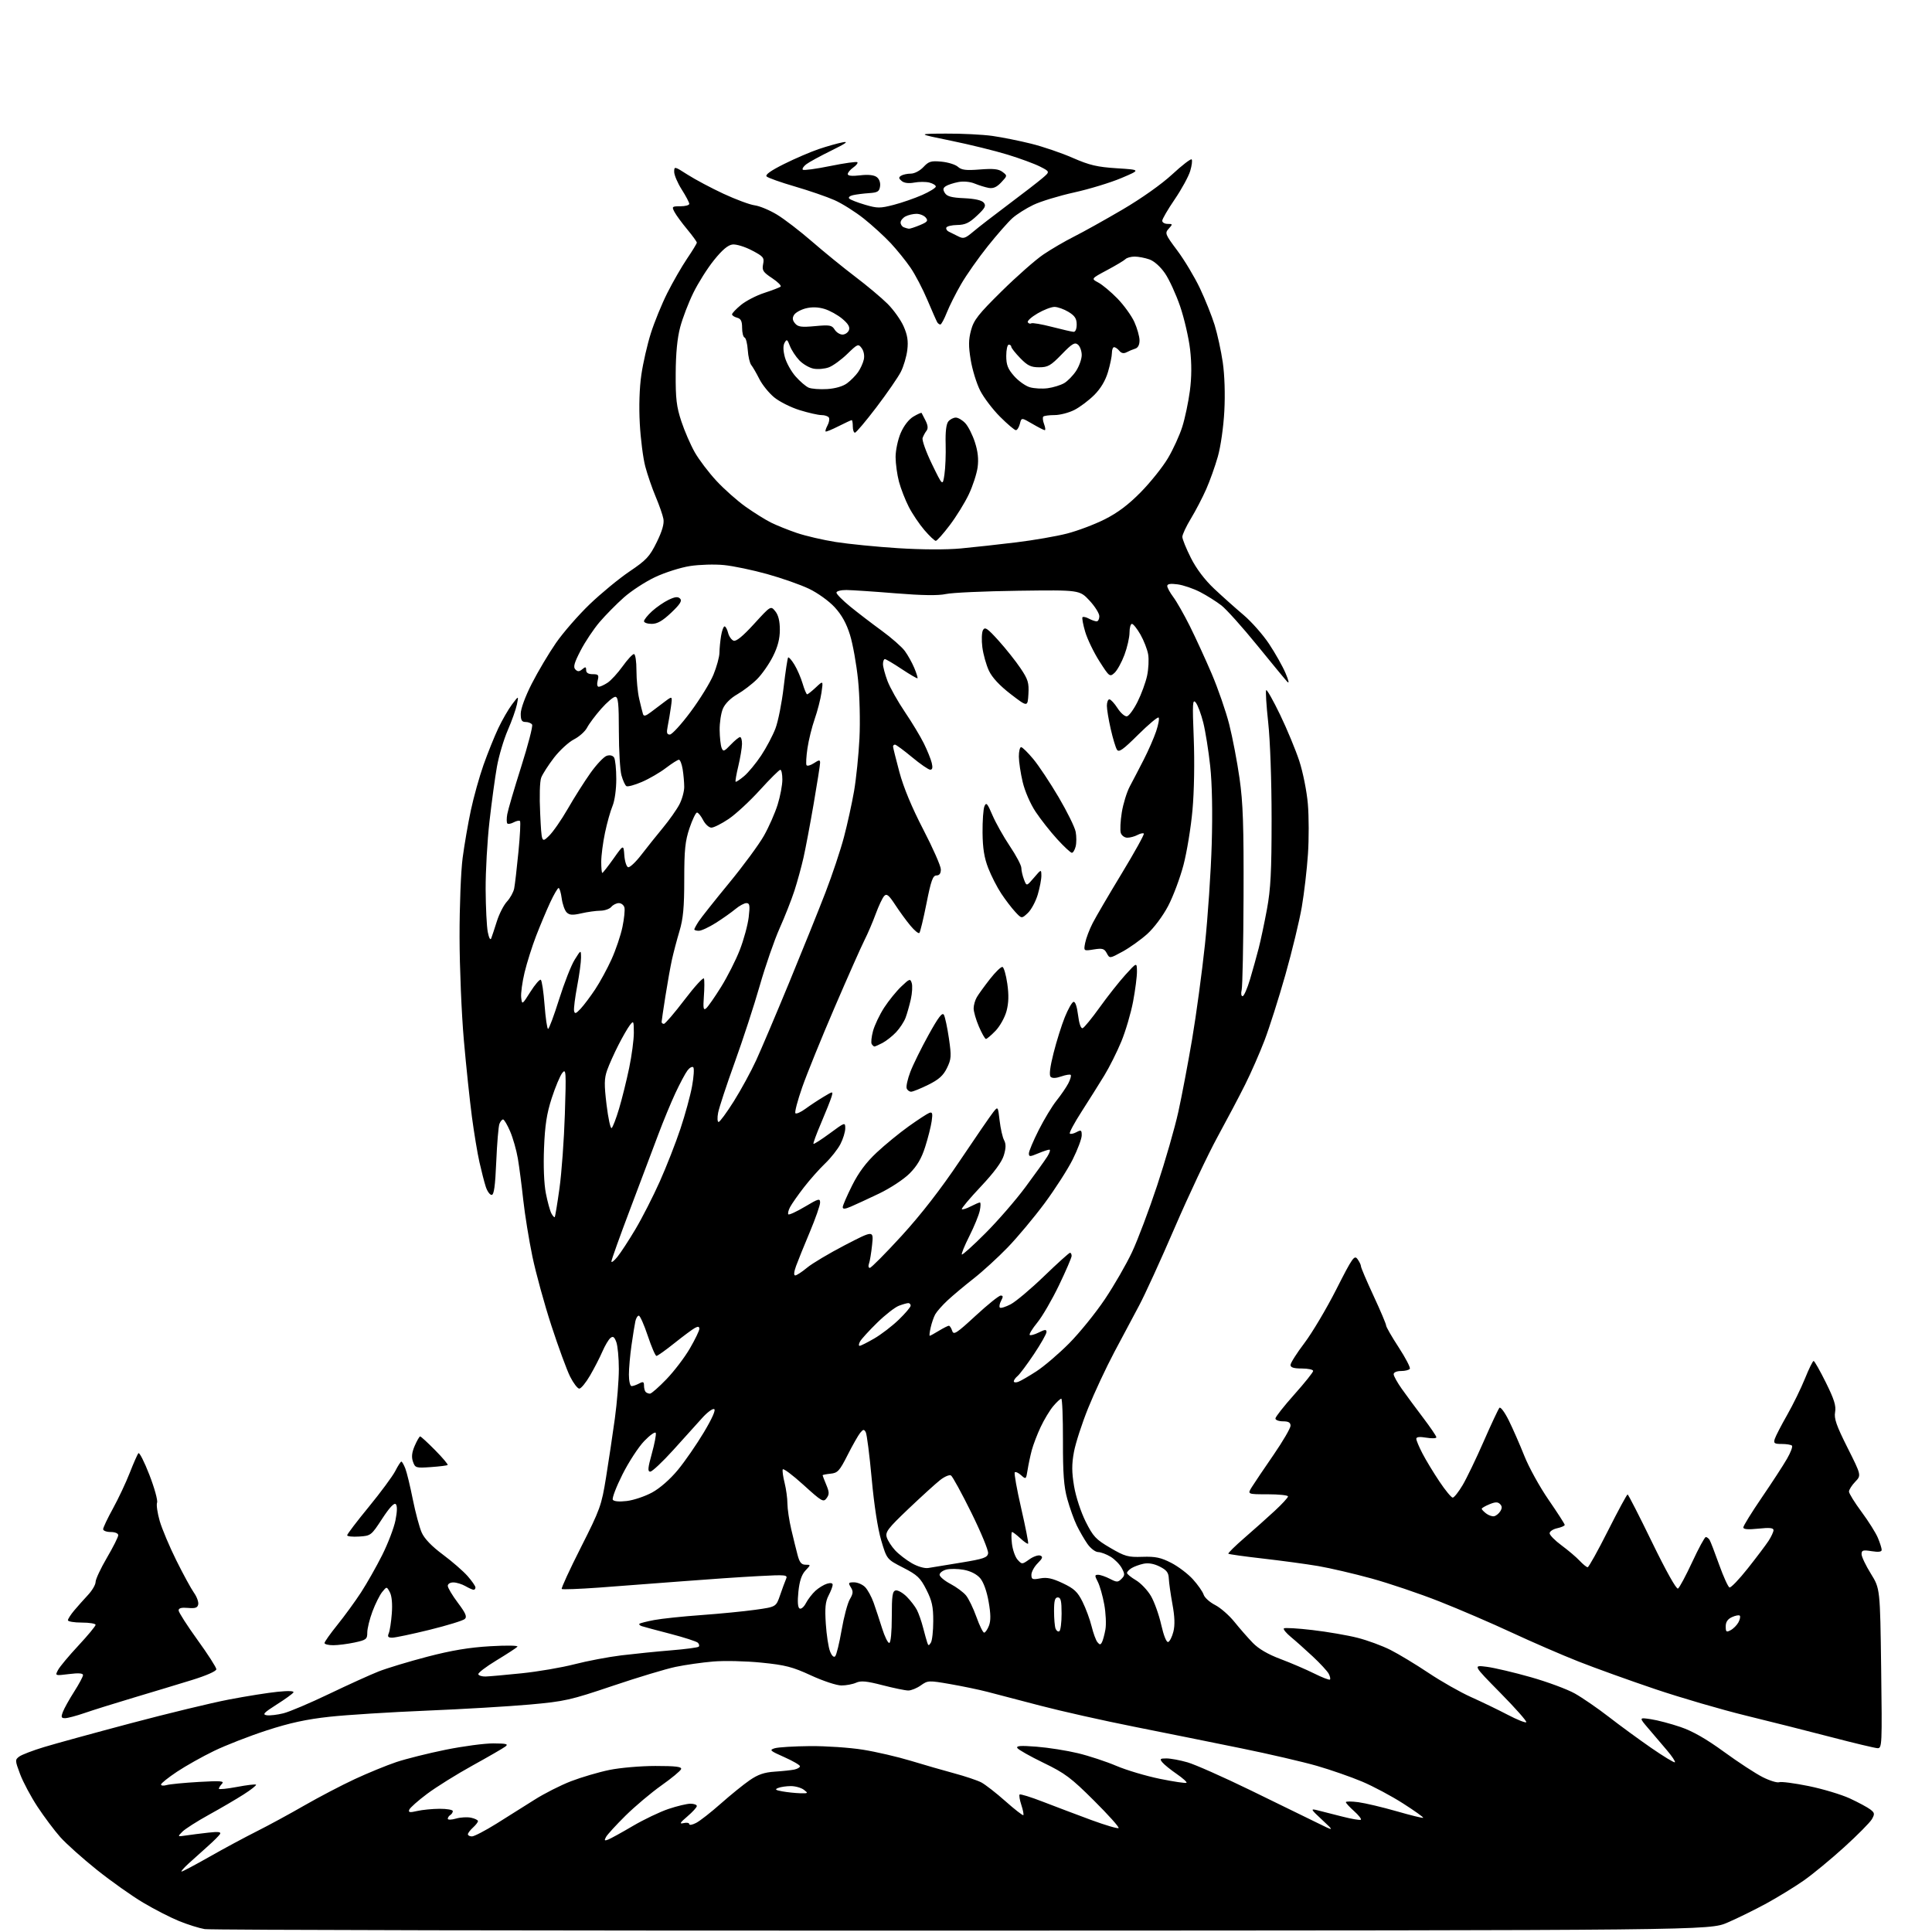 <?xml version="1.0" encoding="UTF-8" standalone="no"?>
<svg 
  version="1.1" 
  xmlns="http://www.w3.org/2000/svg" 
  xmlns:xlink="http://www.w3.org/1999/xlink" 
  xmlns:svg="http://www.w3.org/2000/svg"
  xmlns:rdf="http://www.w3.org/1999/02/22-rdf-syntax-ns#"
  xmlns:cc="http://creativecommons.org/ns#"
  xmlns:dc="http://purl.org/dc/elements/1.1/"
  viewBox="0 0 768 768"
  width="768"
  height="768"
>
<style>svg {background-color: white; }</style>"
<path stroke="none" fill="black" fill-rule="evenodd" d="M382.45,767.45C219.07,767.50 83.59,767.23 81.38,766.85C79.18,766.48 74.59,765.04 71.20,763.66C67.80,762.28 61.36,758.98 56.89,756.32C52.42,753.67 44.14,747.80 38.49,743.28C32.84,738.76 26.30,732.91 23.96,730.28C21.63,727.65 17.55,722.22 14.91,718.21C12.27,714.20 9.16,708.36 7.99,705.24C5.95,699.79 5.94,699.52 7.68,698.24C8.68,697.51 13.10,695.82 17.50,694.49C21.90,693.15 37.42,688.89 52.00,685.02C66.58,681.15 84.12,676.90 91.00,675.59C97.88,674.27 106.59,672.88 110.37,672.51C114.65,672.07 117.01,672.17 116.64,672.77C116.32,673.30 113.30,675.48 109.93,677.61C104.87,680.83 104.19,681.56 106.03,681.84C107.26,682.02 110.25,681.67 112.68,681.06C115.11,680.45 123.26,676.99 130.80,673.37C138.33,669.76 147.20,665.73 150.50,664.43C153.80,663.13 162.53,660.49 169.91,658.56C179.54,656.05 186.57,654.88 194.91,654.40C201.62,654.01 206.15,654.10 205.67,654.61C205.21,655.10 201.45,657.55 197.30,660.06C193.16,662.57 189.93,665.04 190.13,665.56C190.34,666.08 191.62,666.47 193.00,666.44C194.38,666.41 200.83,665.83 207.35,665.16C213.87,664.49 223.32,662.87 228.35,661.57C233.38,660.27 241.78,658.67 247.00,658.03C252.22,657.40 261.14,656.49 266.82,656.03C272.50,655.57 277.42,654.92 277.75,654.58C278.09,654.24 277.94,653.54 277.42,653.02C276.90,652.50 271.98,650.91 266.49,649.48C261.00,648.06 255.87,646.68 255.11,646.42C254.34,646.16 253.92,645.74 254.18,645.48C254.44,645.23 257.08,644.55 260.04,643.99C263.01,643.43 271.42,642.54 278.75,642.02C286.07,641.49 295.76,640.55 300.28,639.91C308.50,638.76 308.50,638.76 310.09,634.13C310.96,631.58 312.03,628.69 312.46,627.70C313.20,626.01 312.56,625.94 301.38,626.53C294.84,626.87 281.18,627.80 271.00,628.60C260.82,629.39 246.04,630.51 238.15,631.09C230.26,631.66 223.58,631.91 223.30,631.64C223.03,631.36 226.45,623.93 230.91,615.12C238.57,599.97 239.11,598.47 240.91,587.30C241.96,580.81 243.53,570.29 244.41,563.92C245.28,557.55 246.00,548.69 246.00,544.23C246.00,539.78 245.54,534.93 244.98,533.46C244.20,531.38 243.67,531.03 242.64,531.89C241.91,532.49 240.48,534.90 239.47,537.24C238.46,539.58 236.26,543.86 234.58,546.75C232.90,549.64 230.97,552.00 230.28,552.00C229.60,552.00 227.96,549.86 226.64,547.25C225.33,544.64 221.98,535.52 219.20,527.00C216.42,518.48 213.02,506.10 211.64,499.50C210.27,492.90 208.63,482.77 208.00,477.00C207.38,471.23 206.41,463.80 205.85,460.50C205.29,457.20 203.91,452.36 202.79,449.75C201.67,447.14 200.41,445.00 199.98,445.00C199.56,445.00 198.90,445.79 198.53,446.75C198.15,447.71 197.58,454.46 197.27,461.75C196.85,471.51 196.37,475.00 195.43,475.00C194.73,475.00 193.68,473.54 193.10,471.75C192.52,469.96 191.39,465.57 190.59,462.00C189.78,458.43 188.44,450.32 187.60,444.00C186.76,437.68 185.31,423.95 184.39,413.50C183.47,403.05 182.70,384.60 182.68,372.50C182.66,360.30 183.21,346.27 183.91,341.00C184.60,335.77 186.07,327.25 187.18,322.06C188.29,316.86 190.55,308.77 192.20,304.08C193.86,299.39 196.50,292.84 198.06,289.52C199.63,286.21 202.10,281.93 203.55,280.00C206.19,276.50 206.19,276.50 205.49,280.00C205.10,281.93 203.47,286.54 201.85,290.26C200.24,293.97 198.30,300.50 197.54,304.76C196.78,309.02 195.45,318.80 194.58,326.50C193.70,334.20 193.02,346.35 193.05,353.50C193.09,360.65 193.47,368.30 193.90,370.50C194.37,372.88 194.93,373.89 195.27,373.00C195.59,372.18 196.60,369.11 197.52,366.20C198.44,363.28 200.25,359.75 201.54,358.37C202.82,356.98 204.11,354.64 204.40,353.17C204.69,351.70 205.45,345.19 206.08,338.70C206.72,332.21 207.00,326.66 206.70,326.37C206.41,326.08 205.29,326.31 204.22,326.88C203.14,327.46 202.00,327.67 201.68,327.35C201.36,327.03 201.34,325.35 201.65,323.63C201.95,321.91 204.44,313.43 207.18,304.79C209.92,296.15 211.88,288.61 211.52,288.04C211.17,287.47 210.01,287.00 208.94,287.00C207.41,287.00 207.00,286.30 207.00,283.69C207.00,281.74 208.82,276.80 211.41,271.73C213.84,266.97 218.15,259.71 221.00,255.59C223.85,251.48 229.88,244.55 234.40,240.21C238.93,235.87 246.05,230.00 250.24,227.17C256.94,222.65 258.24,221.26 261.05,215.55C263.22,211.14 264.07,208.19 263.72,206.29C263.44,204.75 262.05,200.77 260.64,197.44C259.23,194.10 257.37,188.70 256.51,185.44C255.64,182.17 254.66,174.52 254.33,168.44C253.95,161.59 254.18,154.18 254.95,148.96C255.62,144.33 257.31,136.94 258.71,132.52C260.10,128.11 263.04,120.90 265.25,116.50C267.46,112.10 271.01,105.94 273.13,102.80C275.26,99.67 277.00,96.81 277.00,96.44C277.00,96.08 275.27,93.69 273.15,91.14C271.03,88.59 268.76,85.49 268.11,84.25C266.99,82.12 267.12,82.00 270.46,82.00C272.41,82.00 274.00,81.57 274.00,81.03C274.00,80.50 272.65,77.94 271.00,75.34C269.35,72.74 268.00,69.58 268.00,68.32C268.00,66.07 268.11,66.09 273.37,69.46C276.33,71.35 282.74,74.76 287.62,77.03C292.51,79.30 298.07,81.37 300.00,81.62C301.93,81.87 305.89,83.52 308.82,85.29C311.75,87.05 318.05,91.89 322.82,96.04C327.59,100.18 335.32,106.47 340.00,110.02C344.68,113.56 350.45,118.41 352.83,120.78C355.21,123.16 358.08,127.18 359.20,129.72C360.72,133.16 361.10,135.54 360.67,139.10C360.36,141.72 359.20,145.65 358.09,147.83C356.97,150.01 352.61,156.34 348.38,161.90C344.16,167.45 340.32,172.00 339.85,172.00C339.38,172.00 339.00,170.88 339.00,169.50C339.00,168.12 338.81,167.00 338.57,167.00C338.33,167.00 335.97,168.10 333.33,169.43C330.69,170.77 328.38,171.71 328.19,171.52C327.99,171.33 328.35,170.22 328.97,169.06C329.59,167.91 329.82,166.52 329.49,165.98C329.15,165.44 327.83,165.00 326.55,165.00C325.26,165.00 321.35,164.11 317.86,163.03C314.36,161.95 309.80,159.65 307.72,157.93C305.64,156.21 303.00,152.94 301.85,150.65C300.70,148.37 299.26,145.88 298.65,145.12C298.04,144.37 297.41,141.67 297.25,139.12C297.08,136.58 296.51,134.35 295.97,134.17C295.44,133.98 295.00,132.25 295.00,130.32C295.00,127.65 294.52,126.69 293.00,126.29C291.90,126.00 291.00,125.40 291.00,124.96C291.00,124.51 292.60,122.83 294.55,121.22C296.51,119.61 300.67,117.46 303.80,116.44C306.94,115.42 309.86,114.30 310.29,113.95C310.73,113.60 309.21,112.08 306.93,110.57C303.31,108.17 302.86,107.47 303.35,105.00C303.87,102.41 303.48,101.94 298.87,99.53C296.09,98.07 292.64,97.02 291.19,97.19C289.39,97.40 287.09,99.34 283.84,103.39C281.23,106.62 277.54,112.47 275.62,116.39C273.70,120.30 271.35,126.42 270.40,130.00C269.23,134.35 268.64,140.46 268.60,148.50C268.54,158.48 268.92,161.68 270.85,167.50C272.12,171.35 274.53,176.89 276.19,179.81C277.85,182.73 281.72,187.83 284.79,191.14C287.85,194.45 293.09,199.09 296.43,201.46C299.77,203.82 304.30,206.65 306.50,207.74C308.70,208.83 313.31,210.69 316.75,211.86C320.18,213.03 327.16,214.65 332.25,215.46C337.34,216.26 348.48,217.37 357.00,217.91C366.48,218.51 376.19,218.55 382.00,218.01C387.23,217.52 397.12,216.43 404.00,215.59C410.88,214.75 419.94,213.18 424.14,212.10C428.34,211.02 435.09,208.48 439.14,206.44C444.30,203.85 448.59,200.62 453.50,195.62C457.35,191.70 462.20,185.64 464.27,182.14C466.35,178.64 468.92,173.02 469.98,169.64C471.05,166.26 472.40,159.85 472.99,155.40C473.71,149.90 473.74,144.60 473.08,138.90C472.54,134.28 470.76,126.58 469.13,121.79C467.49,117.01 464.78,111.09 463.10,108.65C461.27,105.99 458.78,103.77 456.88,103.11C455.13,102.50 452.51,102.00 451.05,102.00C449.59,102.00 447.95,102.45 447.40,103.00C446.84,103.56 443.54,105.53 440.04,107.40C433.70,110.79 433.70,110.79 436.60,112.32C438.19,113.16 441.61,116.02 444.20,118.67C446.78,121.33 449.81,125.53 450.93,128.00C452.04,130.47 452.97,133.75 452.98,135.28C452.99,137.07 452.38,138.26 451.25,138.60C450.29,138.90 448.75,139.54 447.84,140.03C446.71,140.62 445.78,140.44 444.96,139.46C444.30,138.65 443.36,138.00 442.88,138.00C442.39,138.00 442.00,139.04 442.00,140.32C442.00,141.59 441.30,144.99 440.44,147.87C439.42,151.31 437.55,154.45 434.99,157.01C432.84,159.16 429.28,161.84 427.08,162.96C424.88,164.08 421.34,165.00 419.21,165.00C417.08,165.00 415.06,165.27 414.73,165.60C414.40,165.93 414.54,167.28 415.04,168.60C415.54,169.92 415.66,171.00 415.31,171.00C414.96,171.00 412.74,169.86 410.36,168.47C406.05,165.95 406.05,165.95 405.42,168.47C405.07,169.86 404.35,171.00 403.83,171.00C403.30,171.00 400.47,168.60 397.54,165.67C394.60,162.73 391.04,158.04 389.62,155.24C388.20,152.44 386.52,146.99 385.88,143.11C384.97,137.57 384.99,135.06 386.00,131.29C387.09,127.21 388.90,124.91 398.16,115.78C404.14,109.88 411.61,103.30 414.76,101.16C417.92,99.02 423.43,95.81 427.00,94.02C430.57,92.23 439.22,87.41 446.21,83.31C453.76,78.88 461.78,73.20 465.99,69.30C469.89,65.69 473.36,63.02 473.70,63.36C474.04,63.71 473.78,65.78 473.13,67.96C472.48,70.15 469.71,75.21 466.98,79.22C464.25,83.22 462.01,87.06 462.01,87.75C462.00,88.44 462.97,89.00 464.15,89.00C466.20,89.00 466.23,89.09 464.60,90.89C462.98,92.68 463.13,93.09 468.00,99.60C470.81,103.36 474.84,110.08 476.96,114.53C479.07,118.98 481.71,125.57 482.83,129.18C483.94,132.78 485.40,139.47 486.07,144.04C486.80,149.07 487.05,156.71 486.69,163.42C486.36,169.69 485.24,177.54 484.11,181.50C483.02,185.35 480.93,191.20 479.47,194.50C478.01,197.80 475.29,203.03 473.41,206.13C471.53,209.23 470.00,212.50 470.00,213.41C470.00,214.31 471.53,218.08 473.39,221.77C475.56,226.09 478.89,230.48 482.64,234.02C485.86,237.05 491.09,241.72 494.26,244.40C497.43,247.07 502.02,252.27 504.47,255.95C506.92,259.64 509.87,264.87 511.02,267.58C512.31,270.60 512.57,271.92 511.70,271.00C510.93,270.18 505.54,263.65 499.73,256.50C493.92,249.35 487.54,242.24 485.56,240.69C483.58,239.15 479.78,236.75 477.10,235.36C474.43,233.98 470.39,232.59 468.12,232.29C465.28,231.91 464.00,232.11 464.00,232.94C464.00,233.59 465.08,235.57 466.39,237.32C467.71,239.07 470.66,244.26 472.96,248.85C475.25,253.45 479.18,262.00 481.68,267.85C484.18,273.71 487.31,282.74 488.63,287.93C489.95,293.12 491.80,302.79 492.74,309.43C494.13,319.16 494.43,328.24 494.33,356.28C494.26,375.40 493.92,392.16 493.58,393.53C493.24,394.89 493.40,396.00 493.94,396.00C494.48,396.00 495.82,392.96 496.92,389.25C498.02,385.54 499.56,380.00 500.35,376.94C501.14,373.88 502.62,366.91 503.63,361.44C505.12,353.41 505.48,346.50 505.48,325.50C505.48,310.40 504.91,294.34 504.13,287.19C503.39,280.43 503.03,274.64 503.33,274.34C503.63,274.04 506.13,278.45 508.87,284.14C511.62,289.84 515.04,298.10 516.49,302.50C517.94,306.94 519.46,314.52 519.89,319.54C520.32,324.52 520.34,333.52 519.93,339.54C519.53,345.57 518.43,355.00 517.49,360.50C516.55,366.00 513.61,378.15 510.96,387.50C508.31,396.85 504.58,408.58 502.67,413.57C500.76,418.56 497.31,426.44 494.99,431.07C492.68,435.71 487.71,445.12 483.95,452.00C480.19,458.88 472.55,475.07 466.97,488.00C461.40,500.93 455.02,514.88 452.80,519.00C450.58,523.12 446.13,531.48 442.91,537.57C439.69,543.65 435.03,553.62 432.57,559.72C430.10,565.82 427.56,573.67 426.91,577.17C426.00,582.10 426.02,585.17 426.97,590.84C427.67,594.99 429.65,601.02 431.55,604.83C434.54,610.80 435.60,611.94 441.35,615.30C447.18,618.71 448.43,619.06 454.15,618.86C459.29,618.69 461.47,619.15 465.56,621.25C468.35,622.68 472.24,625.63 474.21,627.81C476.18,629.99 478.10,632.74 478.47,633.91C478.84,635.08 480.89,636.92 483.02,638.01C485.14,639.09 488.60,642.11 490.69,644.71C492.79,647.32 496.07,651.07 498.00,653.06C500.31,655.44 504.05,657.63 509.00,659.48C513.12,661.03 519.13,663.61 522.35,665.21C525.57,666.82 528.42,667.92 528.68,667.65C528.95,667.39 528.71,666.33 528.17,665.31C527.62,664.29 524.77,661.21 521.84,658.47C518.90,655.73 514.98,652.23 513.12,650.70C511.27,649.17 510.02,647.64 510.36,647.31C510.69,646.98 515.81,647.27 521.73,647.97C527.65,648.66 535.71,650.05 539.64,651.05C543.57,652.05 549.45,654.21 552.71,655.86C555.97,657.50 562.77,661.61 567.83,664.99C572.88,668.37 580.50,672.70 584.76,674.61C589.02,676.52 595.57,679.68 599.31,681.64C603.06,683.60 606.39,684.94 606.72,684.61C607.05,684.29 602.41,679.04 596.41,672.95C585.50,661.87 585.50,661.87 591.00,662.58C594.02,662.97 601.90,664.82 608.50,666.70C615.10,668.57 622.98,671.49 626.00,673.18C629.02,674.88 635.10,679.06 639.50,682.47C643.90,685.89 651.51,691.45 656.41,694.84C661.32,698.23 665.54,700.79 665.80,700.53C666.07,700.27 664.65,698.13 662.65,695.78C660.65,693.42 657.33,689.52 655.26,687.10C651.50,682.70 651.50,682.70 656.26,683.41C658.88,683.80 664.17,685.20 668.02,686.51C672.83,688.14 678.25,691.24 685.31,696.38C690.96,700.50 697.89,705.03 700.70,706.44C703.51,707.86 706.46,708.76 707.26,708.46C708.05,708.15 713.32,708.84 718.97,709.99C724.61,711.14 731.99,713.36 735.37,714.92C738.74,716.49 742.39,718.45 743.47,719.28C745.22,720.62 745.29,721.07 744.11,723.15C743.37,724.44 738.43,729.44 733.13,734.25C727.83,739.07 720.58,745.05 717.00,747.55C713.42,750.05 706.77,754.13 702.22,756.62C697.66,759.11 690.69,762.54 686.72,764.25C679.50,767.36 679.50,767.36 382.45,767.45zM72.18,743.97C72.55,743.99 77.51,741.36 83.20,738.13C88.89,734.89 97.36,730.34 102.02,728.00C106.69,725.66 115.22,721.03 120.99,717.70C126.77,714.38 135.77,709.67 140.99,707.24C146.22,704.81 153.66,701.76 157.52,700.46C161.38,699.17 170.21,696.96 177.15,695.55C184.08,694.15 192.62,693.01 196.13,693.03C201.35,693.06 202.21,693.28 200.89,694.28C200.01,694.95 194.13,698.35 187.82,701.83C181.52,705.31 173.40,710.37 169.79,713.08C166.17,715.78 162.98,718.62 162.69,719.38C162.26,720.48 162.88,720.59 165.83,719.90C167.85,719.43 171.86,719.04 174.75,719.02C177.64,719.01 180.00,719.42 180.00,719.94C180.00,720.46 179.55,721.16 179.00,721.50C178.45,721.84 178.00,722.51 178.00,722.99C178.00,723.47 179.46,723.44 181.25,722.92C183.04,722.40 185.74,722.24 187.25,722.57C188.76,722.89 190.00,723.50 190.00,723.92C190.00,724.35 189.10,725.50 188.00,726.50C186.90,727.50 186.00,728.69 186.00,729.15C186.00,729.62 186.73,730.00 187.61,730.00C188.50,730.00 192.88,727.72 197.36,724.93C201.84,722.14 208.65,717.86 212.50,715.41C216.35,712.96 222.88,709.65 227.00,708.06C231.12,706.48 237.97,704.46 242.21,703.59C246.45,702.71 254.70,702.00 260.54,702.00C268.60,702.00 271.07,702.30 270.75,703.25C270.52,703.94 267.00,706.86 262.92,709.74C258.84,712.63 252.43,718.03 248.67,721.74C244.91,725.46 241.42,729.28 240.90,730.23C240.13,731.64 240.28,731.83 241.73,731.27C242.70,730.90 247.10,728.48 251.50,725.89C255.90,723.30 262.30,720.24 265.72,719.09C269.14,717.94 273.08,717.00 274.47,717.00C275.86,717.00 277.00,717.42 277.00,717.93C277.00,718.44 275.31,720.29 273.25,722.05C270.25,724.60 269.95,725.13 271.75,724.71C272.99,724.42 274.00,724.61 274.00,725.12C274.00,725.63 275.24,725.41 276.75,724.62C278.26,723.84 282.65,720.40 286.50,716.99C290.35,713.58 295.50,709.40 297.95,707.71C301.30,705.39 303.77,704.54 307.95,704.26C311.00,704.06 314.51,703.69 315.75,703.43C316.99,703.17 318.00,702.58 318.00,702.11C318.00,701.64 315.19,700.01 311.75,698.48C306.02,695.94 305.71,695.65 308.00,694.95C309.38,694.54 315.68,694.16 322.00,694.10C328.32,694.05 337.77,694.69 343.00,695.53C348.23,696.36 356.77,698.35 362.00,699.93C367.23,701.52 375.03,703.77 379.34,704.93C383.66,706.09 388.47,707.71 390.05,708.52C391.62,709.34 395.94,712.69 399.64,715.98C403.35,719.27 406.56,721.77 406.79,721.55C407.01,721.32 406.66,719.50 406.00,717.50C405.34,715.50 405.03,713.63 405.32,713.35C405.60,713.07 409.81,714.37 414.67,716.26C419.53,718.14 428.13,721.39 433.78,723.48C439.44,725.56 444.33,727.00 444.66,726.68C444.98,726.35 440.58,721.44 434.87,715.76C425.77,706.69 423.32,704.86 414.83,700.76C409.52,698.18 404.83,695.54 404.42,694.88C403.86,693.97 405.68,693.84 412.09,694.34C416.72,694.70 424.10,695.87 428.50,696.93C432.90,697.99 439.77,700.26 443.77,701.96C447.77,703.67 455.57,705.99 461.10,707.12C466.64,708.25 471.38,708.95 471.65,708.68C471.92,708.41 470.17,706.84 467.76,705.18C465.35,703.52 462.79,701.46 462.07,700.58C460.92,699.20 461.13,699.00 463.70,699.00C465.31,699.00 469.08,699.70 472.07,700.56C475.06,701.42 486.27,706.39 497.00,711.61C507.73,716.83 519.65,722.65 523.50,724.55C530.50,728.01 530.50,728.01 525.59,723.44C520.99,719.17 520.86,718.92 523.59,719.58C525.19,719.97 529.64,721.10 533.47,722.09C537.31,723.08 540.68,723.65 540.97,723.36C541.26,723.07 540.04,721.53 538.25,719.93C536.46,718.33 535.00,716.74 535.00,716.39C535.00,716.03 537.24,716.04 539.98,716.40C542.72,716.77 549.56,718.39 555.18,720.00C560.79,721.62 565.55,722.79 565.74,722.60C565.93,722.40 562.35,719.85 557.79,716.93C553.23,714.00 545.90,710.09 541.50,708.23C537.10,706.37 529.00,703.55 523.50,701.96C518.00,700.38 504.50,697.24 493.50,695.00C482.50,692.75 463.39,688.90 451.04,686.44C438.69,683.99 421.82,680.20 413.54,678.03C405.27,675.85 395.80,673.38 392.50,672.53C389.20,671.67 382.54,670.29 377.71,669.45C369.18,667.97 368.83,667.99 366.05,669.96C364.48,671.08 362.24,672.00 361.07,672.00C359.90,672.00 355.30,671.05 350.84,669.90C344.48,668.25 342.22,668.04 340.32,668.90C338.99,669.50 336.36,670.00 334.47,670.00C332.58,670.00 327.17,668.21 322.42,666.02C315.04,662.61 312.19,661.87 302.65,660.92C296.52,660.30 287.90,660.10 283.50,660.48C279.10,660.85 272.38,661.81 268.56,662.61C264.74,663.40 253.49,666.80 243.56,670.15C226.73,675.83 224.48,676.34 210.50,677.59C202.25,678.33 183.80,679.42 169.50,680.01C155.20,680.60 137.88,681.69 131.00,682.44C121.81,683.44 115.19,684.88 106.00,687.87C99.12,690.11 89.73,693.77 85.13,696.00C80.52,698.22 73.89,701.95 70.39,704.27C66.89,706.60 64.02,708.89 64.01,709.37C64.01,709.84 65.01,709.95 66.25,709.59C67.49,709.24 73.22,708.68 79.00,708.35C87.70,707.85 89.29,707.97 88.25,709.07C87.56,709.80 87.00,710.69 87.00,711.05C87.00,711.40 90.22,711.08 94.16,710.34C98.10,709.59 101.52,709.19 101.77,709.43C102.02,709.68 99.81,711.43 96.86,713.31C93.91,715.20 87.67,718.85 83.00,721.42C78.33,724.00 73.60,727.02 72.50,728.12C70.50,730.14 70.50,730.14 74.00,729.62C75.92,729.33 79.90,728.83 82.84,728.50C86.79,728.06 87.99,728.21 87.45,729.08C87.05,729.73 84.89,731.88 82.64,733.88C80.40,735.87 76.97,738.95 75.03,740.72C73.09,742.50 71.80,743.96 72.18,743.97zM318.00,712.84C321.29,712.93 321.38,712.85 319.56,711.47C318.49,710.66 316.17,710.00 314.39,710.00C312.62,710.00 310.34,710.33 309.33,710.74C307.88,711.32 308.23,711.60 311.00,712.10C312.93,712.45 316.07,712.78 318.00,712.84zM746.35,694.93C745.33,694.89 737.08,692.92 728.00,690.55C718.92,688.18 703.62,684.32 694.00,681.97C684.38,679.62 668.17,674.89 657.99,671.46C647.80,668.02 634.08,663.08 627.49,660.48C620.89,657.88 608.98,652.71 601.00,649.00C593.02,645.28 580.05,639.70 572.16,636.59C564.27,633.48 552.12,629.37 545.16,627.46C538.20,625.55 528.67,623.33 524.00,622.53C519.33,621.74 509.47,620.40 502.10,619.56C494.73,618.72 488.51,617.85 488.29,617.63C488.07,617.41 490.93,614.59 494.65,611.36C498.37,608.14 503.80,603.30 506.71,600.60C509.62,597.91 512.00,595.33 512.00,594.85C512.00,594.38 508.36,594.00 503.91,594.00C495.82,594.00 495.82,594.00 497.66,591.07C498.67,589.45 502.54,583.72 506.26,578.32C509.97,572.92 513.01,567.71 513.01,566.75C513.00,565.47 512.19,565.00 510.00,565.00C508.35,565.00 507.00,564.49 507.00,563.87C507.00,563.25 510.38,558.96 514.50,554.34C518.62,549.72 522.00,545.50 522.00,544.97C522.00,544.43 519.98,544.00 517.50,544.00C514.29,544.00 513.00,543.60 513.00,542.59C513.00,541.81 515.50,537.87 518.56,533.84C521.61,529.80 527.30,520.23 531.19,512.57C537.63,499.87 538.38,498.80 539.63,500.51C540.38,501.54 541.00,502.82 541.00,503.36C541.00,503.90 543.25,509.18 546.00,515.10C548.75,521.01 551.00,526.32 551.00,526.90C551.00,527.47 553.25,531.38 555.99,535.58C558.73,539.79 560.73,543.62 560.43,544.11C560.13,544.60 558.56,545.00 556.94,545.00C555.23,545.00 554.00,545.53 554.00,546.27C554.00,546.97 555.46,549.60 557.25,552.12C559.04,554.65 562.86,559.81 565.73,563.60C568.61,567.40 570.98,570.88 570.98,571.34C570.99,571.80 569.20,571.87 567.00,571.50C564.31,571.05 563.00,571.19 563.00,571.95C563.00,572.56 564.10,575.19 565.45,577.78C566.79,580.38 569.83,585.39 572.20,588.93C574.56,592.47 576.95,595.35 577.49,595.33C578.04,595.30 579.80,593.08 581.40,590.39C583.00,587.70 586.77,579.88 589.78,573.00C592.79,566.12 595.61,560.11 596.05,559.63C596.49,559.15 598.16,561.40 599.76,564.63C601.36,567.86 604.14,574.20 605.94,578.72C607.73,583.25 612.08,591.12 615.60,596.22C619.12,601.33 622.00,605.80 622.00,606.17C622.00,606.54 620.65,607.14 619.00,607.50C617.35,607.86 616.00,608.76 616.00,609.49C616.00,610.23 618.14,612.40 620.75,614.32C623.36,616.25 626.59,618.98 627.92,620.41C629.26,621.83 630.69,623.00 631.12,623.00C631.54,623.00 635.17,616.48 639.19,608.50C643.21,600.53 646.73,594.03 647.00,594.06C647.27,594.08 651.66,602.66 656.74,613.12C662.27,624.49 666.40,631.87 667.03,631.48C667.61,631.12 670.15,626.37 672.69,620.92C675.22,615.46 677.65,611.00 678.08,611.00C678.52,611.00 679.19,611.51 679.58,612.12C679.96,612.74 681.67,617.17 683.38,621.97C685.10,626.77 686.95,630.85 687.50,631.04C688.05,631.23 691.33,627.81 694.79,623.44C698.25,619.07 701.96,614.15 703.04,612.50C704.11,610.85 704.99,608.94 705.00,608.27C705.00,607.35 703.43,607.19 699.00,607.66C694.87,608.09 693.00,607.94 693.00,607.17C693.00,606.55 696.31,601.20 700.35,595.28C704.40,589.35 708.90,582.44 710.35,579.91C711.81,577.39 712.70,575.03 712.33,574.66C711.97,574.30 710.14,574.00 708.27,574.00C705.32,574.00 704.95,573.73 705.50,571.99C705.85,570.89 708.06,566.61 710.41,562.49C712.76,558.36 715.95,551.84 717.50,548.00C719.05,544.15 720.60,541.00 720.94,541.00C721.28,541.00 723.47,544.86 725.81,549.58C729.12,556.25 729.93,558.86 729.48,561.33C729.01,563.87 729.99,566.68 734.41,575.48C739.93,586.47 739.93,586.47 737.46,589.04C736.11,590.45 735.00,592.20 735.00,592.93C735.00,593.66 737.25,597.29 739.99,600.99C742.74,604.70 745.67,609.35 746.49,611.33C747.32,613.31 748.00,615.46 748.00,616.10C748.00,616.89 746.74,617.05 744.00,616.62C740.56,616.07 740.00,616.23 740.00,617.80C740.00,618.80 741.66,622.29 743.69,625.56C747.37,631.50 747.37,631.50 747.79,663.25C748.19,693.67 748.13,695.00 746.35,694.93zM25.87,683.00C24.34,683.00 24.20,682.60 25.01,680.48C25.54,679.09 27.55,675.48 29.48,672.46C31.42,669.43 33.00,666.47 33.00,665.87C33.00,665.12 31.22,664.99 27.42,665.47C21.84,666.16 21.84,666.16 23.08,663.83C23.75,662.55 27.39,658.19 31.16,654.15C34.92,650.11 38.00,646.39 38.00,645.90C38.00,645.40 35.52,645.00 32.50,645.00C29.48,645.00 27.00,644.58 27.00,644.08C27.00,643.57 28.12,641.82 29.50,640.18C30.87,638.55 33.35,635.77 35.00,634.00C36.65,632.23 38.00,629.92 38.00,628.85C38.00,627.79 40.02,623.46 42.50,619.23C44.98,615.00 47.00,610.97 47.00,610.27C47.00,609.53 45.76,609.00 44.00,609.00C42.35,609.00 41.00,608.49 41.00,607.87C41.00,607.25 42.76,603.54 44.92,599.62C47.07,595.71 50.06,589.35 51.57,585.50C53.07,581.65 54.62,578.13 55.02,577.68C55.42,577.23 57.38,581.10 59.39,586.29C61.40,591.47 62.77,596.43 62.44,597.31C62.10,598.18 62.58,601.47 63.49,604.63C64.41,607.78 67.39,614.84 70.11,620.32C72.83,625.79 75.98,631.57 77.10,633.14C78.23,634.72 78.99,636.80 78.80,637.76C78.53,639.12 77.63,639.43 74.72,639.17C72.13,638.94 71.00,639.25 71.00,640.17C71.00,640.90 74.38,646.17 78.50,651.88C82.63,657.58 86.00,662.84 86.00,663.55C86.00,664.32 82.02,666.07 76.25,667.85C70.89,669.50 60.42,672.67 53.00,674.88C45.58,677.10 36.84,679.83 33.59,680.96C30.34,682.08 26.87,683.00 25.87,683.00zM332.00,658.40C332.50,657.90 333.65,653.21 334.55,647.99C335.45,642.77 336.92,637.25 337.82,635.73C339.16,633.46 339.23,632.60 338.22,630.98C337.11,629.20 337.24,629.00 339.49,629.00C340.87,629.00 342.84,629.84 343.87,630.87C344.89,631.89 346.43,634.71 347.29,637.12C348.14,639.53 349.66,644.14 350.67,647.36C351.68,650.58 352.95,653.16 353.50,653.09C354.09,653.02 354.50,648.81 354.50,642.75C354.50,634.25 354.76,632.48 356.07,632.22C356.94,632.06 358.89,633.17 360.42,634.69C361.94,636.21 363.77,638.59 364.49,639.98C365.20,641.37 366.31,644.52 366.94,647.00C367.58,649.48 368.33,652.16 368.60,652.97C369.05,654.27 369.22,654.27 370.04,652.97C370.55,652.16 370.98,648.32 370.98,644.43C371.00,638.68 370.49,636.34 368.25,631.93C365.85,627.19 364.68,626.08 359.02,623.17C352.53,619.85 352.53,619.85 350.30,612.34C348.92,607.70 347.47,598.30 346.51,587.78C345.65,578.41 344.59,570.10 344.15,569.31C343.47,568.09 343.14,568.13 341.96,569.55C341.20,570.47 338.94,574.44 336.95,578.36C333.73,584.73 333.00,585.53 330.17,585.81C328.43,585.99 327.00,586.27 327.00,586.44C327.00,586.61 327.66,588.33 328.46,590.24C329.68,593.17 329.70,594.03 328.58,595.56C327.33,597.27 326.68,596.89 319.37,590.25C315.04,586.32 311.34,583.56 311.15,584.11C310.95,584.67 311.29,587.09 311.90,589.50C312.50,591.91 313.01,595.60 313.01,597.69C313.02,599.79 313.71,604.42 314.55,608.00C315.39,611.58 316.53,616.19 317.08,618.25C317.84,621.10 318.59,622.00 320.21,622.00C322.35,622.00 322.35,622.00 320.18,624.31C318.67,625.92 317.82,628.46 317.38,632.67C316.97,636.60 317.12,638.96 317.83,639.39C318.43,639.77 319.56,638.83 320.36,637.28C321.16,635.75 322.87,633.54 324.15,632.36C325.44,631.19 327.51,629.92 328.75,629.55C330.15,629.12 331.00,629.29 331.00,629.98C331.00,630.60 330.27,632.52 329.37,634.25C328.10,636.70 327.86,639.18 328.27,645.45C328.56,649.88 329.31,654.81 329.94,656.41C330.63,658.19 331.43,658.97 332.00,658.40zM132.45,654.00C130.55,654.00 129.00,653.61 129.00,653.13C129.00,652.65 131.31,649.39 134.14,645.88C136.97,642.37 141.19,636.58 143.52,633.00C145.84,629.42 149.63,622.75 151.92,618.18C154.22,613.60 156.59,607.39 157.20,604.37C157.91,600.81 157.96,598.56 157.32,597.92C156.68,597.28 154.80,599.31 151.92,603.72C147.58,610.38 147.41,610.51 142.75,610.80C140.14,610.97 138.00,610.74 138.00,610.30C138.00,609.85 141.87,604.76 146.61,598.99C151.34,593.22 156.07,586.81 157.13,584.75C158.18,582.69 159.27,581.00 159.55,581.00C159.82,581.00 160.53,582.24 161.12,583.75C161.71,585.26 163.05,590.77 164.09,596.00C165.14,601.23 166.73,607.17 167.63,609.21C168.71,611.65 171.59,614.65 176.01,617.94C179.71,620.69 184.15,624.55 185.87,626.51C187.59,628.47 189.00,630.50 189.00,631.03C189.00,631.57 188.66,631.98 188.25,631.96C187.84,631.95 186.38,631.29 185.00,630.50C183.62,629.71 181.49,629.05 180.25,629.04C178.97,629.02 178.00,629.60 178.00,630.40C178.00,631.17 179.80,634.19 182.00,637.12C185.14,641.30 185.73,642.68 184.75,643.58C184.06,644.22 177.77,646.14 170.78,647.87C163.78,649.59 157.09,651.00 155.92,651.00C154.27,651.00 153.96,650.61 154.54,649.25C154.95,648.29 155.50,644.75 155.75,641.39C156.04,637.56 155.75,634.40 154.97,632.95C153.73,630.62 153.73,630.62 151.92,632.85C150.93,634.08 149.19,637.56 148.06,640.58C146.93,643.60 146.00,647.37 146.00,648.95C146.00,651.60 145.60,651.92 140.95,652.92C138.17,653.51 134.35,654.00 132.45,654.00zM438.05,652.81C438.43,652.09 439.05,649.81 439.42,647.75C439.79,645.69 439.58,641.21 438.96,637.80C438.34,634.38 437.19,630.33 436.39,628.79C435.11,626.31 435.12,626.00 436.52,626.00C437.39,626.00 439.48,626.72 441.17,627.59C443.96,629.03 444.40,629.03 445.81,627.62C447.18,626.25 447.20,625.74 445.93,623.37C445.15,621.89 443.15,619.85 441.50,618.84C439.85,617.83 437.60,616.99 436.50,616.97C435.40,616.94 433.49,615.48 432.26,613.71C431.03,611.95 429.13,608.65 428.03,606.39C426.93,604.13 425.24,599.40 424.27,595.89C422.89,590.92 422.51,585.77 422.54,572.75C422.56,563.54 422.26,556.00 421.88,556.00C421.49,556.00 420.05,557.34 418.67,558.98C417.29,560.62 415.05,564.33 413.69,567.23C412.32,570.13 410.73,574.30 410.14,576.50C409.56,578.70 408.81,582.23 408.48,584.35C407.89,588.08 407.82,588.14 405.93,586.44C404.86,585.47 403.72,584.95 403.39,585.28C403.06,585.60 404.21,592.03 405.94,599.56C407.67,607.09 408.91,613.42 408.70,613.63C408.49,613.85 407.09,612.89 405.61,611.51C404.12,610.13 402.64,609.00 402.32,609.00C402.00,609.00 401.97,611.04 402.25,613.54C402.53,616.04 403.55,618.95 404.51,620.01C406.24,621.92 406.30,621.92 409.17,619.88C410.76,618.74 412.73,618.06 413.53,618.37C414.67,618.81 414.46,619.45 412.49,621.42C411.12,622.79 410.00,624.85 410.00,626.00C410.00,627.85 410.41,628.01 413.51,627.43C416.17,626.93 418.33,627.40 422.48,629.36C426.98,631.49 428.36,632.78 430.32,636.72C431.63,639.35 433.25,643.74 433.93,646.49C434.60,649.23 435.64,652.07 436.25,652.80C437.16,653.89 437.47,653.90 438.05,652.81zM464.37,652.72C464.99,652.51 465.92,650.67 466.44,648.61C467.09,646.03 466.98,642.64 466.06,637.68C465.34,633.73 464.69,629.15 464.62,627.50C464.53,625.13 463.76,624.13 461.00,622.74C458.71,621.58 456.48,621.20 454.53,621.62C452.90,621.97 450.76,622.76 449.78,623.37C448.80,623.98 448.00,624.84 448.00,625.27C448.00,625.71 449.59,627.00 451.52,628.15C453.46,629.29 456.16,632.12 457.51,634.43C458.86,636.74 460.71,641.88 461.60,645.86C462.59,650.22 463.69,652.94 464.37,652.72zM391.21,649.00C391.67,649.00 392.53,647.76 393.12,646.25C393.89,644.26 393.86,641.61 392.99,636.69C392.26,632.50 390.96,628.90 389.62,627.34C388.26,625.77 385.81,624.51 383.11,624.02C380.73,623.59 377.60,623.55 376.14,623.94C374.69,624.33 373.50,625.25 373.50,625.99C373.50,626.73 375.43,628.36 377.79,629.61C380.15,630.85 382.94,632.92 383.99,634.19C385.04,635.46 386.91,639.31 388.14,642.75C389.36,646.19 390.75,649.00 391.21,649.00zM421.10,648.44C421.60,648.13 422.00,644.98 422.00,641.44C422.00,636.38 421.68,635.00 420.50,635.00C419.35,635.00 419.00,636.27 419.00,640.42C419.00,643.40 419.27,646.55 419.60,647.41C419.94,648.28 420.61,648.74 421.10,648.44zM687.98,648.01C689.06,647.43 690.45,646.03 691.06,644.89C691.67,643.76 691.90,642.57 691.59,642.25C691.27,641.93 689.88,642.19 688.50,642.82C686.78,643.60 686.00,644.76 686.00,646.51C686.00,648.75 686.25,648.94 687.98,648.01zM369.00,623.30C370.38,623.08 376.23,622.12 382.00,621.17C391.08,619.68 392.54,619.17 392.79,617.43C392.95,616.32 389.95,609.07 386.12,601.31C382.29,593.56 378.65,586.90 378.03,586.52C377.42,586.14 375.47,586.96 373.71,588.35C371.94,589.74 366.29,594.88 361.13,599.78C352.94,607.58 351.86,609.00 352.50,611.10C352.90,612.42 354.41,614.76 355.86,616.31C357.30,617.86 360.29,620.15 362.49,621.42C364.80,622.74 367.56,623.54 369.00,623.30zM593.89,602.73C594.66,602.60 595.77,601.72 596.37,600.78C597.16,599.52 597.14,598.74 596.28,597.88C595.39,596.99 594.39,597.01 592.06,597.98C590.38,598.67 589.00,599.48 589.00,599.76C589.00,600.05 589.79,600.88 590.75,601.62C591.71,602.36 593.13,602.86 593.89,602.73zM249.17,596.67C251.87,596.35 256.39,594.83 259.22,593.29C262.32,591.61 266.39,588.04 269.46,584.32C272.27,580.92 276.93,574.17 279.82,569.33C283.18,563.69 284.63,560.38 283.86,560.12C283.20,559.90 281.04,561.52 279.08,563.72C277.11,565.92 271.98,571.61 267.68,576.36C263.38,581.11 259.25,585.00 258.49,585.00C257.40,585.00 257.51,583.60 259.10,577.87C260.19,573.95 260.90,570.23 260.68,569.62C260.45,569.00 258.40,570.44 256.11,572.82C253.82,575.19 249.92,581.17 247.44,586.11C244.96,591.05 243.24,595.57 243.60,596.17C244.02,596.84 246.13,597.03 249.17,596.67zM171.28,583.19C165.32,583.61 165.03,583.52 164.16,581.03C163.51,579.18 163.72,577.36 164.86,574.72C165.75,572.67 166.72,571.00 167.02,571.00C167.32,571.00 170.00,573.46 172.98,576.48C175.95,579.49 178.18,582.13 177.94,582.36C177.70,582.58 174.70,582.95 171.28,583.19zM258.37,554.00C258.94,554.00 261.90,551.40 264.95,548.23C268.00,545.06 272.19,539.56 274.25,536.00C276.31,532.45 278.00,528.96 278.00,528.24C278.00,527.30 277.50,527.20 276.25,527.87C275.29,528.38 271.63,531.10 268.12,533.90C264.61,536.71 261.39,539.00 260.95,539.00C260.52,539.00 258.97,535.40 257.50,531.00C256.03,526.60 254.43,523.00 253.94,523.00C253.44,523.00 252.82,524.01 252.56,525.25C252.29,526.49 251.61,530.74 251.04,534.69C250.47,538.65 250.00,543.93 250.00,546.44C250.00,549.00 250.47,551.00 251.07,551.00C251.65,551.00 253.00,550.53 254.07,549.96C255.66,549.11 256.00,549.26 256.00,550.80C256.00,551.83 256.30,552.97 256.67,553.33C257.03,553.70 257.80,554.00 258.37,554.00zM404.75,549.31C405.71,548.96 408.98,547.07 412.00,545.11C415.02,543.15 420.88,538.15 425.00,534.00C429.12,529.85 435.52,521.95 439.21,516.45C442.90,510.95 447.76,502.52 450.01,497.71C452.27,492.90 456.76,480.99 459.99,471.24C463.22,461.48 467.01,448.32 468.40,442.00C469.79,435.68 472.27,422.62 473.90,413.00C475.53,403.38 477.81,386.50 478.98,375.50C480.14,364.50 481.36,346.50 481.68,335.50C482.05,322.77 481.83,311.50 481.07,304.50C480.42,298.45 479.18,290.70 478.33,287.29C477.47,283.87 476.13,280.27 475.34,279.29C474.07,277.72 473.97,279.48 474.53,293.50C474.90,302.90 474.70,314.65 474.03,322.00C473.42,328.88 471.80,338.72 470.45,343.87C469.09,349.02 466.35,356.35 464.35,360.15C462.26,364.13 458.72,368.86 456.03,371.29C453.45,373.60 449.04,376.75 446.22,378.28C441.11,381.07 441.11,381.07 439.96,378.92C438.97,377.08 438.24,376.87 434.77,377.42C430.74,378.07 430.74,378.07 431.38,374.78C431.73,372.98 433.06,369.48 434.33,367.00C435.59,364.52 440.81,355.61 445.92,347.19C451.03,338.76 454.97,331.64 454.69,331.36C454.40,331.07 453.26,331.32 452.15,331.92C451.04,332.51 449.23,333.00 448.13,333.00C447.03,333.00 445.86,332.14 445.53,331.10C445.20,330.05 445.38,326.38 445.93,322.95C446.48,319.52 447.92,314.86 449.12,312.60C450.33,310.35 452.81,305.57 454.64,302.00C456.47,298.43 458.70,293.33 459.59,290.69C460.48,288.04 460.92,285.59 460.57,285.24C460.23,284.89 456.57,287.96 452.44,292.05C446.38,298.07 444.76,299.21 444.00,298.00C443.48,297.18 442.37,293.49 441.53,289.80C440.69,286.12 440.00,281.96 440.00,280.55C440.00,279.15 440.45,278.00 440.99,278.00C441.54,278.00 443.00,279.58 444.24,281.51C445.48,283.44 447.16,284.89 447.97,284.75C448.78,284.60 450.67,282.01 452.18,278.99C453.70,275.97 455.41,271.30 455.99,268.61C456.56,265.92 456.75,262.10 456.41,260.11C456.06,258.12 454.68,254.59 453.35,252.25C452.01,249.91 450.48,248.00 449.96,248.00C449.43,248.00 449.00,249.56 449.00,251.46C449.00,253.37 448.09,257.36 446.98,260.33C445.87,263.30 444.09,266.52 443.03,267.48C441.15,269.17 440.97,269.03 437.03,262.86C434.80,259.36 432.26,254.10 431.39,251.18C430.52,248.25 430.04,245.62 430.32,245.34C430.60,245.07 431.74,245.32 432.85,245.92C433.96,246.51 435.35,247.00 435.93,247.00C436.52,247.00 437.00,246.08 437.00,244.96C437.00,243.84 435.23,241.03 433.08,238.72C429.15,234.51 429.15,234.51 404.83,234.83C391.45,235.01 378.49,235.59 376.03,236.13C372.98,236.80 366.64,236.71 356.03,235.85C347.49,235.15 338.70,234.57 336.50,234.54C334.28,234.52 332.50,234.98 332.50,235.58C332.50,236.17 334.98,238.67 338.00,241.14C341.02,243.60 346.65,247.91 350.50,250.71C354.35,253.52 358.48,257.14 359.68,258.77C360.88,260.40 362.57,263.44 363.44,265.52C364.31,267.60 364.89,269.45 364.72,269.62C364.55,269.79 361.73,268.14 358.45,265.97C355.18,263.79 352.16,262.00 351.75,262.00C351.34,262.00 351.00,262.90 351.00,263.99C351.00,265.08 351.82,268.12 352.81,270.75C353.81,273.37 356.91,278.89 359.70,283.01C362.49,287.13 365.88,292.75 367.24,295.50C368.60,298.25 370.01,301.74 370.38,303.25C370.84,305.16 370.65,305.99 369.77,305.97C369.07,305.96 365.81,303.71 362.52,300.97C359.23,298.24 356.19,296.00 355.77,296.00C355.35,296.00 355.00,296.34 355.00,296.75C355.00,297.16 356.14,301.73 357.52,306.89C359.17,313.03 362.46,320.96 367.02,329.75C370.86,337.15 374.00,344.28 374.00,345.60C374.00,347.22 373.43,348.00 372.25,348.01C370.82,348.01 370.09,350.06 368.29,359.14C367.07,365.25 365.80,370.53 365.46,370.87C365.12,371.21 363.53,369.92 361.93,367.99C360.32,366.07 357.59,362.33 355.86,359.68C353.30,355.77 352.47,355.11 351.47,356.18C350.79,356.91 349.29,360.10 348.12,363.27C346.96,366.45 344.94,371.17 343.62,373.77C342.30,376.37 336.97,388.40 331.76,400.50C326.55,412.60 320.77,426.85 318.90,432.18C317.04,437.50 315.82,442.15 316.19,442.53C316.56,442.90 318.36,442.10 320.18,440.76C322.01,439.42 325.24,437.28 327.37,436.01C331.23,433.69 331.23,433.69 330.51,436.10C330.11,437.42 328.26,442.06 326.40,446.42C324.53,450.78 323.17,454.50 323.36,454.69C323.56,454.89 326.48,453.01 329.86,450.53C335.91,446.07 336.00,446.04 336.00,448.54C336.00,449.94 335.14,452.75 334.08,454.79C333.03,456.83 330.29,460.30 327.99,462.50C325.69,464.70 321.89,468.98 319.56,472.00C317.22,475.02 314.75,478.55 314.07,479.84C313.39,481.12 313.09,482.42 313.39,482.72C313.69,483.02 316.65,481.65 319.97,479.68C325.41,476.44 326.00,476.28 326.00,478.05C326.00,479.13 324.16,484.40 321.91,489.76C319.65,495.11 317.20,501.19 316.45,503.25C315.60,505.59 315.47,507.00 316.11,507.00C316.67,507.00 318.79,505.62 320.82,503.93C322.84,502.24 329.63,498.20 335.89,494.95C347.28,489.05 347.28,489.05 346.67,494.86C346.34,498.05 345.78,501.42 345.43,502.33C345.07,503.25 345.23,504.00 345.77,504.00C346.31,504.00 352.00,498.26 358.42,491.25C366.15,482.79 373.92,472.78 381.50,461.50C387.78,452.15 393.77,443.43 394.81,442.13C396.70,439.75 396.70,439.75 397.37,445.48C397.74,448.63 398.53,452.13 399.14,453.25C399.93,454.75 399.91,456.36 399.04,459.26C398.25,461.90 395.18,466.06 389.86,471.71C385.46,476.38 382.08,480.41 382.34,480.67C382.60,480.93 384.18,480.44 385.86,479.57C387.53,478.71 389.18,478.00 389.53,478.00C389.88,478.00 389.85,479.46 389.48,481.25C389.11,483.04 387.24,487.59 385.34,491.36C383.44,495.13 382.09,498.43 382.35,498.68C382.60,498.93 386.81,495.14 391.70,490.24C396.60,485.35 403.75,477.11 407.60,471.92C411.45,466.74 415.37,461.26 416.32,459.75C417.27,458.24 417.64,457.00 417.15,457.00C416.65,457.00 414.61,457.68 412.62,458.51C409.37,459.87 409.00,459.87 409.00,458.49C409.00,457.65 410.75,453.48 412.90,449.23C415.04,444.98 418.23,439.70 419.99,437.50C421.75,435.30 423.86,432.22 424.67,430.66C425.48,429.09 425.91,427.58 425.62,427.29C425.34,427.00 423.65,427.28 421.86,427.90C419.74,428.64 418.29,428.69 417.64,428.04C417.00,427.40 417.40,424.14 418.81,418.59C419.98,413.94 421.99,407.54 423.26,404.39C424.53,401.23 426.08,398.47 426.70,398.27C427.41,398.03 428.10,399.99 428.54,403.49C428.97,406.94 429.67,408.94 430.37,408.71C430.98,408.51 434.04,404.77 437.16,400.42C440.28,396.06 444.88,390.25 447.37,387.50C451.91,382.50 451.91,382.50 451.96,386.14C451.98,388.14 451.29,393.54 450.42,398.14C449.55,402.74 447.45,409.88 445.75,414.00C444.05,418.12 441.01,424.20 438.99,427.50C436.98,430.80 432.94,437.22 430.02,441.77C427.09,446.32 424.96,450.29 425.27,450.60C425.58,450.91 426.77,450.66 427.91,450.05C429.76,449.06 430.00,449.21 430.00,451.33C430.00,452.65 428.38,456.97 426.40,460.93C424.42,464.89 419.39,472.71 415.24,478.32C411.08,483.92 404.49,491.81 400.59,495.85C396.69,499.89 390.57,505.48 387.00,508.27C383.43,511.06 378.78,514.96 376.67,516.92C374.56,518.89 372.36,521.39 371.76,522.48C371.17,523.56 370.35,525.93 369.95,527.73C369.54,529.53 369.38,531.00 369.58,531.00C369.78,531.00 371.43,530.10 373.23,529.00C375.03,527.91 376.81,527.01 377.18,527.00C377.56,527.00 378.15,527.91 378.51,529.02C379.07,530.79 380.17,530.09 387.82,523.03C392.60,518.62 397.08,515.01 397.79,515.01C398.78,515.00 398.82,515.47 397.95,517.09C397.34,518.23 397.12,519.45 397.46,519.79C397.80,520.13 399.75,519.53 401.79,518.46C403.83,517.38 409.82,512.34 415.09,507.25C420.37,502.16 424.98,498.00 425.34,498.00C425.70,498.00 425.99,498.56 425.99,499.25C425.98,499.94 423.71,505.20 420.95,510.94C418.19,516.68 414.32,523.34 412.35,525.74C410.39,528.14 409.02,530.36 409.33,530.66C409.63,530.96 411.25,530.52 412.94,529.68C415.40,528.45 416.00,528.41 416.00,529.49C416.00,530.23 413.76,534.18 411.02,538.28C408.28,542.37 405.36,546.29 404.52,546.98C403.68,547.68 403.00,548.63 403.00,549.09C403.00,549.56 403.79,549.65 404.75,549.31zM341.71,534.99C342.15,534.99 344.75,533.68 347.50,532.09C350.25,530.50 354.64,527.14 357.25,524.62C359.86,522.10 362.00,519.58 362.00,519.02C362.00,518.46 361.58,518.00 361.07,518.00C360.55,518.00 358.86,518.47 357.32,519.06C355.77,519.64 351.88,522.67 348.68,525.81C345.48,528.94 342.42,532.29 341.89,533.25C341.36,534.21 341.28,535.00 341.71,534.99zM245.41,499.64C246.69,498.07 249.93,493.12 252.59,488.64C255.26,484.16 259.61,475.63 262.27,469.68C264.93,463.73 268.63,454.28 270.49,448.68C272.36,443.08 274.44,435.46 275.11,431.76C275.79,428.05 276.00,424.67 275.59,424.26C275.18,423.84 274.14,424.40 273.30,425.50C272.45,426.60 270.29,430.65 268.49,434.50C266.69,438.35 263.63,445.77 261.67,451.00C259.72,456.23 254.72,469.49 250.56,480.47C246.40,491.45 243.02,500.90 243.04,501.47C243.06,502.04 244.12,501.21 245.41,499.64zM220.51,483.82C220.70,483.63 221.55,478.49 222.40,472.38C223.25,466.28 224.22,453.01 224.54,442.90C225.09,425.91 225.01,424.65 223.53,426.49C222.65,427.59 220.76,432.09 219.33,436.49C217.34,442.63 216.62,447.27 216.26,456.36C215.97,463.58 216.25,470.62 216.99,474.36C217.65,477.74 218.64,481.33 219.18,482.34C219.72,483.35 220.32,484.02 220.51,483.82zM338.25,479.64C335.89,480.65 335.00,480.71 335.00,479.85C335.00,479.21 336.68,475.34 338.73,471.24C341.32,466.07 344.29,462.09 348.50,458.15C351.82,455.04 357.54,450.36 361.21,447.74C364.88,445.12 368.56,442.72 369.39,442.40C370.63,441.93 370.81,442.52 370.36,445.66C370.06,447.77 368.90,452.39 367.77,455.91C366.31,460.52 364.55,463.50 361.56,466.49C359.24,468.82 353.89,472.33 349.45,474.46C345.08,476.55 340.04,478.88 338.25,479.64zM243.12,448.43C243.57,448.15 244.91,444.68 246.09,440.71C247.28,436.74 249.08,429.45 250.11,424.50C251.14,419.55 251.97,413.25 251.96,410.50C251.94,405.79 251.85,405.62 250.39,407.50C249.54,408.60 247.47,412.18 245.81,415.45C244.14,418.72 242.13,423.20 241.35,425.41C240.18,428.75 240.14,431.08 241.12,439.18C241.77,444.54 242.67,448.70 243.12,448.43zM285.65,446.00C286.14,446.00 288.86,442.29 291.72,437.75C294.57,433.21 298.56,425.90 300.58,421.50C302.60,417.10 308.52,403.15 313.74,390.50C318.96,377.85 325.43,361.79 328.12,354.82C330.81,347.84 334.12,337.94 335.47,332.82C336.83,327.69 338.64,319.45 339.50,314.50C340.35,309.55 341.32,300.10 341.65,293.50C341.98,286.83 341.73,276.51 341.09,270.27C340.46,264.10 339.03,256.07 337.90,252.42C336.48,247.82 334.62,244.46 331.79,241.38C329.50,238.90 325.03,235.69 321.60,234.05C318.24,232.44 310.77,229.82 304.99,228.21C299.22,226.60 291.48,224.98 287.78,224.62C284.09,224.25 278.01,224.43 274.28,225.01C270.55,225.59 264.32,227.57 260.44,229.40C256.56,231.22 250.96,234.87 248.01,237.49C245.05,240.12 240.70,244.53 238.34,247.29C235.98,250.06 232.58,255.15 230.79,258.62C228.25,263.51 227.79,265.19 228.72,266.12C229.65,267.05 230.26,267.03 231.46,266.04C232.74,264.97 233.00,265.03 233.00,266.38C233.00,267.46 233.87,268.00 235.61,268.00C237.89,268.00 238.14,268.31 237.59,270.50C237.22,271.98 237.39,273.00 238.02,273.00C238.60,273.00 240.17,272.28 241.51,271.40C242.86,270.52 245.54,267.59 247.48,264.90C249.41,262.20 251.45,260.00 252.00,260.00C252.57,260.00 253.00,262.85 253.00,266.56C253.00,270.16 253.49,275.23 254.09,277.81C254.69,280.39 255.36,283.10 255.59,283.83C255.90,284.84 256.67,284.65 258.75,283.07C260.26,281.91 262.81,279.99 264.41,278.80C267.32,276.63 267.32,276.63 266.70,281.07C266.36,283.51 265.78,286.96 265.41,288.75C264.90,291.29 265.08,292.00 266.27,292.00C267.11,292.00 270.83,287.94 274.52,282.97C278.22,278.00 282.31,271.36 283.60,268.22C284.89,265.07 285.97,261.15 285.99,259.50C286.01,257.85 286.30,254.81 286.64,252.75C286.98,250.69 287.60,249.00 288.02,249.00C288.44,249.00 289.07,250.14 289.42,251.54C289.77,252.94 290.75,254.35 291.60,254.68C292.64,255.08 295.27,252.93 299.76,248.01C306.38,240.76 306.38,240.76 308.19,242.99C309.41,244.49 310.00,246.89 310.00,250.35C310.00,253.94 309.18,257.10 307.25,260.94C305.74,263.95 302.91,268.01 300.96,269.96C299.02,271.91 295.47,274.62 293.08,276.00C290.41,277.53 288.20,279.74 287.36,281.72C286.61,283.49 286.03,287.31 286.07,290.22C286.11,293.12 286.46,296.30 286.85,297.29C287.48,298.88 287.87,298.75 290.46,296.04C292.06,294.37 293.74,293.00 294.19,293.00C294.63,293.00 294.98,294.24 294.96,295.75C294.94,297.26 294.29,301.18 293.51,304.46C292.72,307.74 292.23,310.57 292.42,310.75C292.60,310.93 294.12,309.93 295.79,308.53C297.46,307.12 300.51,303.43 302.57,300.33C304.62,297.24 307.18,292.40 308.25,289.60C309.32,286.79 310.79,279.40 311.51,273.17C312.24,266.93 313.05,261.62 313.30,261.36C313.56,261.11 314.68,262.38 315.79,264.20C316.90,266.01 318.37,269.41 319.06,271.75C319.75,274.09 320.56,276.00 320.85,276.00C321.15,276.00 322.71,274.76 324.32,273.25C327.25,270.50 327.25,270.50 326.56,275.29C326.18,277.92 324.96,282.65 323.86,285.79C322.76,288.93 321.46,294.17 320.98,297.43C320.50,300.69 320.33,303.72 320.60,304.17C320.88,304.61 322.21,304.26 323.55,303.37C325.63,302.01 326.00,301.99 326.00,303.23C326.00,304.03 324.85,311.35 323.45,319.49C322.05,327.63 320.23,337.26 319.41,340.90C318.59,344.53 316.97,350.43 315.82,354.00C314.66,357.57 312.01,364.33 309.91,369.01C307.82,373.70 304.27,383.93 302.03,391.76C299.79,399.59 295.30,413.36 292.05,422.35C288.80,431.35 285.84,440.35 285.46,442.36C285.08,444.36 285.17,446.00 285.65,446.00zM362.22,433.97C361.51,433.99 360.70,433.39 360.42,432.65C360.13,431.90 360.79,428.95 361.87,426.09C362.96,423.23 366.22,416.62 369.11,411.40C373.04,404.29 374.58,402.29 375.22,403.42C375.68,404.26 376.58,408.47 377.21,412.78C378.24,419.87 378.17,420.98 376.43,424.56C374.96,427.56 373.20,429.14 369.00,431.22C365.98,432.71 362.92,433.95 362.22,433.97zM347.61,416.00C347.34,416.00 346.85,415.56 346.51,415.02C346.18,414.49 346.42,412.15 347.04,409.84C347.67,407.52 349.66,403.35 351.46,400.56C353.27,397.78 356.34,393.99 358.28,392.15C361.55,389.04 361.85,388.94 362.43,390.78C362.78,391.87 362.61,394.79 362.06,397.25C361.50,399.72 360.56,403.03 359.96,404.62C359.36,406.20 357.66,408.78 356.19,410.34C354.71,411.90 352.28,413.81 350.80,414.59C349.31,415.37 347.88,416.00 347.61,416.00zM391.93,413.00C391.55,413.00 390.29,410.78 389.12,408.06C387.96,405.35 387.02,402.09 387.04,400.81C387.05,399.54 387.62,397.56 388.29,396.42C388.95,395.27 391.30,392.03 393.50,389.21C395.70,386.40 397.95,384.22 398.50,384.37C399.05,384.53 399.91,387.51 400.41,390.99C401.06,395.46 400.97,398.69 400.11,401.92C399.43,404.45 397.48,407.95 395.75,409.75C394.02,411.54 392.30,413.00 391.93,413.00zM217.87,409.00C218.25,409.00 220.22,403.71 222.25,397.25C224.28,390.79 227.06,383.70 228.44,381.50C230.94,377.50 230.94,377.50 230.97,380.64C230.99,382.37 230.30,387.47 229.44,391.98C228.59,396.49 228.03,400.91 228.20,401.81C228.46,403.15 228.92,403.00 230.82,400.97C232.09,399.61 234.68,396.16 236.58,393.30C238.48,390.45 241.42,385.05 243.11,381.30C244.80,377.56 246.75,371.80 247.43,368.50C248.12,365.20 248.47,361.71 248.22,360.75C247.97,359.79 246.97,359.00 246.01,359.00C245.04,359.00 243.68,359.68 243.00,360.50C242.32,361.32 240.35,362.01 238.63,362.02C236.91,362.04 233.51,362.51 231.08,363.07C227.58,363.87 226.37,363.79 225.25,362.68C224.48,361.91 223.60,359.41 223.29,357.14C222.99,354.86 222.43,353.00 222.05,353.00C221.68,353.00 220.17,355.59 218.70,358.75C217.23,361.91 214.73,367.88 213.13,372.00C211.54,376.12 209.47,382.67 208.53,386.55C207.60,390.42 206.99,394.92 207.18,396.55C207.53,399.48 207.56,399.46 210.85,394.25C212.68,391.36 214.53,389.21 214.97,389.48C215.40,389.75 216.08,394.25 216.47,399.48C216.87,404.72 217.50,409.00 217.87,409.00zM263.91,407.00C264.41,407.00 268.11,402.68 272.13,397.40C276.15,392.12 279.61,388.34 279.83,388.99C280.05,389.65 280.04,392.83 279.80,396.06C279.46,400.85 279.62,401.73 280.70,400.83C281.43,400.23 284.09,396.41 286.62,392.35C289.15,388.29 292.52,381.65 294.09,377.59C295.67,373.53 297.25,367.69 297.62,364.60C298.17,359.91 298.02,359.00 296.71,359.00C295.86,359.00 293.88,360.07 292.33,361.37C290.77,362.67 287.27,365.15 284.55,366.87C281.83,368.59 278.80,370.00 277.80,370.00C276.81,370.00 276.00,369.76 276.00,369.46C276.00,369.17 276.79,367.72 277.75,366.25C278.71,364.78 284.14,357.93 289.82,351.03C295.49,344.14 301.74,335.65 303.70,332.17C305.66,328.70 308.10,323.14 309.13,319.84C310.16,316.53 311.00,312.06 311.00,309.91C311.00,307.76 310.64,306.00 310.19,306.00C309.75,306.00 306.10,309.62 302.08,314.05C298.06,318.48 292.47,323.65 289.65,325.55C286.83,327.45 283.74,329.00 282.79,329.00C281.83,329.00 280.35,327.65 279.50,326.00C278.65,324.35 277.55,323.00 277.07,323.00C276.58,323.00 275.24,325.79 274.09,329.19C272.36,334.33 272.00,337.82 272.00,349.59C272.00,360.65 271.58,365.20 270.10,370.14C269.05,373.64 267.71,378.75 267.10,381.50C266.50,384.25 265.33,390.77 264.51,396.00C263.68,401.23 263.01,405.84 263.00,406.25C263.00,406.66 263.41,407.00 263.91,407.00zM408.58,362.93C406.12,365.23 406.12,365.23 403.55,362.46C402.14,360.94 399.64,357.67 398.01,355.20C396.37,352.73 394.05,348.19 392.85,345.11C391.25,341.00 390.64,337.22 390.58,331.00C390.54,326.32 390.87,321.60 391.33,320.50C392.03,318.80 392.50,319.32 394.49,324.00C395.78,327.02 398.89,332.57 401.41,336.33C403.94,340.08 406.00,343.99 406.00,345.01C406.00,346.03 406.47,348.10 407.04,349.60C408.08,352.33 408.08,352.33 411.00,348.92C413.92,345.50 413.92,345.50 413.96,348.07C413.98,349.48 413.33,352.88 412.52,355.63C411.70,358.37 409.93,361.66 408.58,362.93zM239.42,347.00C239.65,347.00 241.65,344.45 243.86,341.34C247.87,335.68 247.87,335.68 248.18,340.01C248.36,342.40 249.03,344.52 249.68,344.73C250.32,344.94 252.69,342.73 254.93,339.81C257.18,336.89 261.07,332.02 263.57,329.00C266.07,325.98 268.99,321.83 270.06,319.79C271.13,317.75 272.00,314.60 271.99,312.79C271.98,310.98 271.70,307.81 271.36,305.75C271.02,303.69 270.35,302.00 269.88,302.00C269.40,302.00 267.08,303.48 264.70,305.29C262.33,307.10 258.04,309.60 255.16,310.83C252.29,312.07 249.52,312.82 249.01,312.50C248.49,312.19 247.61,310.26 247.04,308.21C246.48,306.17 246.01,298.31 246.01,290.75C246.00,279.56 245.74,277.00 244.58,277.00C243.81,277.00 241.29,279.14 238.98,281.75C236.68,284.36 234.16,287.73 233.38,289.24C232.60,290.75 230.25,292.85 228.15,293.92C226.06,294.99 222.50,298.26 220.24,301.18C217.99,304.11 215.69,307.68 215.14,309.12C214.56,310.65 214.39,316.58 214.73,323.41C215.30,335.09 215.30,335.09 218.20,332.31C219.79,330.79 223.16,325.93 225.70,321.52C228.23,317.11 232.28,310.71 234.70,307.30C237.12,303.89 240.04,300.81 241.18,300.44C242.46,300.04 243.58,300.31 244.11,301.14C244.58,301.89 244.98,305.71 244.98,309.63C244.99,313.77 244.36,318.28 243.49,320.38C242.65,322.37 241.30,327.18 240.49,331.07C239.67,334.95 239.00,340.13 239.00,342.57C239.00,345.00 239.19,347.00 239.42,347.00zM426.08,339.00C425.60,339.00 422.98,336.57 420.26,333.59C417.54,330.62 413.68,325.71 411.67,322.69C409.57,319.53 407.39,314.50 406.53,310.85C405.70,307.36 405.02,302.81 405.01,300.75C405.01,298.69 405.41,297.00 405.91,297.00C406.41,297.00 408.59,299.14 410.76,301.75C412.93,304.36 417.46,311.19 420.84,316.93C424.21,322.66 427.26,328.84 427.60,330.67C427.94,332.49 427.94,335.11 427.59,336.49C427.24,337.87 426.57,339.00 426.08,339.00zM408.81,275.92C408.50,281.09 408.50,281.09 401.78,275.93C397.37,272.54 394.40,269.34 393.12,266.63C392.05,264.36 390.87,260.17 390.50,257.31C390.13,254.46 390.25,251.38 390.75,250.47C391.53,249.08 392.51,249.74 396.95,254.66C399.84,257.87 403.77,262.80 405.66,265.62C408.67,270.09 409.07,271.41 408.81,275.92zM259.06,248.00C257.38,248.00 256.00,247.52 256.00,246.94C256.00,246.36 257.44,244.57 259.20,242.96C260.97,241.35 263.94,239.31 265.81,238.42C268.38,237.20 269.49,237.09 270.35,237.96C271.22,238.83 270.34,240.21 266.81,243.56C263.36,246.82 261.31,248.00 259.06,248.00zM371.99,215.00C371.53,215.00 369.51,213.09 367.49,210.75C365.47,208.41 362.67,204.25 361.26,201.50C359.85,198.75 358.10,194.25 357.36,191.50C356.63,188.75 356.02,184.33 356.01,181.69C356.01,179.03 356.92,174.74 358.04,172.13C359.29,169.23 361.26,166.69 363.11,165.59C364.78,164.61 366.23,163.96 366.35,164.15C366.47,164.34 367.18,165.72 367.93,167.22C368.86,169.06 368.98,170.34 368.31,171.22C367.76,171.92 367.06,173.21 366.75,174.09C366.44,174.96 368.11,179.63 370.46,184.47C374.73,193.27 374.73,193.27 375.43,188.61C375.81,186.05 376.03,180.61 375.91,176.51C375.77,171.66 376.14,168.54 376.97,167.54C377.67,166.69 379.01,166.00 379.95,166.00C380.88,166.00 382.59,167.01 383.74,168.25C384.89,169.49 386.60,172.88 387.54,175.79C388.73,179.44 389.06,182.55 388.62,185.77C388.26,188.35 386.70,193.16 385.13,196.48C383.57,199.79 380.16,205.31 377.56,208.75C374.96,212.19 372.45,215.00 371.99,215.00zM328.79,154.66C332.08,154.45 335.08,153.58 336.73,152.35C338.19,151.27 340.15,149.28 341.09,147.94C342.03,146.60 343.06,144.34 343.38,142.91C343.72,141.39 343.37,139.53 342.54,138.41C341.19,136.58 340.94,136.68 336.81,140.69C334.44,143.00 331.15,145.39 329.51,146.01C327.87,146.63 325.13,146.87 323.44,146.55C321.74,146.24 319.18,144.74 317.74,143.24C316.30,141.73 314.62,139.15 313.99,137.50C313.00,134.88 312.74,134.72 311.89,136.24C311.25,137.38 311.29,139.35 312.00,142.00C312.60,144.21 314.50,147.64 316.24,149.62C317.97,151.59 320.32,153.61 321.45,154.10C322.58,154.58 325.88,154.84 328.79,154.66zM416.50,154.32C418.70,154.02 421.63,153.11 423.02,152.31C424.40,151.50 426.54,149.31 427.77,147.44C428.99,145.56 430.00,142.73 430.00,141.14C430.00,139.55 429.32,137.68 428.50,137.00C427.24,135.95 426.18,136.58 422.03,140.87C417.69,145.35 416.56,146.00 413.08,146.00C409.81,146.00 408.46,145.35 405.55,142.35C403.60,140.34 402.00,138.31 402.00,137.85C402.00,137.38 401.55,137.00 401.00,137.00C400.45,137.00 400.00,139.01 400.00,141.47C400.00,145.03 400.62,146.64 403.10,149.46C404.81,151.41 407.62,153.42 409.35,153.93C411.08,154.44 414.30,154.62 416.50,154.32zM334.90,133.00C335.94,133.00 337.09,132.21 337.46,131.25C337.94,130.00 337.18,128.70 334.82,126.72C332.99,125.19 329.80,123.42 327.72,122.80C325.21,122.05 322.72,121.97 320.31,122.58C318.32,123.09 316.23,124.25 315.66,125.17C314.90,126.38 315.00,127.30 316.03,128.54C317.21,129.96 318.55,130.14 323.99,129.64C329.81,129.10 330.67,129.25 331.78,131.01C332.46,132.11 333.86,133.00 334.90,133.00zM426.75,131.91C427.49,131.97 428.00,130.78 428.00,128.99C428.00,126.66 427.26,125.52 424.75,123.99C422.96,122.90 420.46,122.01 419.18,122.00C417.90,122.00 414.86,123.17 412.43,124.60C409.99,126.02 408.26,127.60 408.57,128.11C408.88,128.62 409.50,128.81 409.95,128.53C410.40,128.25 414.08,128.88 418.13,129.93C422.19,130.97 426.06,131.87 426.75,131.91zM373.81,129.00C373.43,129.00 372.88,128.61 372.58,128.13C372.29,127.65 370.53,123.68 368.68,119.30C366.84,114.92 363.81,109.12 361.95,106.42C360.10,103.71 356.55,99.32 354.07,96.66C351.59,94.00 346.77,89.60 343.37,86.89C339.96,84.18 334.72,80.88 331.71,79.55C328.71,78.22 321.64,75.79 316.00,74.14C310.36,72.50 305.30,70.70 304.75,70.15C304.08,69.48 306.37,67.84 311.62,65.22C315.96,63.05 322.20,60.37 325.50,59.25C328.80,58.14 333.07,56.93 335.00,56.57C337.53,56.09 336.29,57.00 330.50,59.84C326.10,62.00 321.60,64.45 320.50,65.30C319.40,66.14 318.78,67.12 319.13,67.46C319.47,67.81 324.37,67.15 330.00,66.00C335.63,64.85 340.50,64.17 340.81,64.48C341.12,64.79 340.39,65.74 339.19,66.58C337.99,67.42 337.00,68.60 337.00,69.20C337.00,69.90 338.69,70.08 341.89,69.70C345.07,69.32 347.38,69.56 348.49,70.37C349.51,71.11 350.05,72.59 349.84,74.06C349.55,76.13 348.89,76.54 345.50,76.77C343.30,76.91 340.42,77.28 339.11,77.57C337.74,77.88 337.10,78.48 337.61,78.96C338.10,79.43 340.93,80.53 343.90,81.40C348.78,82.83 349.86,82.83 355.23,81.44C358.49,80.60 363.60,78.82 366.58,77.51C369.56,76.19 372.00,74.68 372.00,74.16C372.00,73.64 370.85,72.93 369.44,72.57C368.03,72.22 365.33,72.22 363.43,72.58C361.22,72.99 359.42,72.77 358.44,71.95C357.21,70.93 357.17,70.51 358.20,69.85C358.92,69.40 360.66,69.02 362.08,69.02C363.54,69.01 365.69,67.88 367.08,66.40C369.19,64.14 370.11,63.87 374.26,64.26C376.88,64.51 379.82,65.43 380.79,66.31C382.21,67.59 383.99,67.81 389.53,67.37C394.86,66.95 396.97,67.17 398.50,68.33C400.48,69.83 400.48,69.86 398.00,72.50C396.21,74.41 394.80,75.02 393.00,74.69C391.63,74.44 389.12,73.66 387.44,72.97C385.64,72.22 382.97,71.98 380.94,72.37C379.05,72.73 376.82,73.46 376.00,73.99C374.84,74.73 374.75,75.35 375.60,76.72C376.44,78.08 378.28,78.57 383.27,78.79C387.54,78.99 390.26,79.60 391.06,80.57C392.07,81.79 391.61,82.69 388.39,85.71C385.30,88.63 383.68,89.39 380.50,89.44C378.30,89.47 376.35,89.95 376.17,90.50C375.99,91.05 376.44,91.77 377.17,92.09C377.90,92.42 379.56,93.25 380.87,93.93C382.97,95.02 383.64,94.82 386.87,92.10C388.86,90.41 395.16,85.54 400.86,81.27C406.56,77.00 412.62,72.32 414.32,70.87C417.41,68.25 417.41,68.25 413.45,66.23C411.28,65.12 405.45,62.97 400.50,61.46C395.55,59.94 385.43,57.45 378.00,55.93C364.50,53.17 364.50,53.17 376.00,53.11C382.32,53.07 390.65,53.49 394.50,54.03C398.35,54.58 405.29,55.97 409.93,57.13C414.57,58.28 422.00,60.81 426.43,62.76C433.12,65.68 436.12,66.39 444.00,66.89C453.50,67.50 453.50,67.50 445.73,70.79C441.45,72.60 433.02,75.17 426.99,76.50C420.97,77.83 413.66,80.06 410.77,81.45C407.87,82.84 404.11,85.22 402.42,86.74C400.73,88.26 396.32,93.28 392.62,97.91C388.93,102.53 384.18,109.28 382.08,112.91C379.97,116.53 377.41,121.64 376.37,124.25C375.34,126.86 374.19,128.99 373.81,129.00zM361.28,90.92C361.71,90.96 363.68,90.32 365.65,89.50C368.68,88.24 369.05,87.76 368.00,86.50C367.32,85.67 365.66,85.00 364.31,85.00C362.97,85.00 361.00,85.47 359.93,86.04C358.87,86.60 358.00,87.69 358.00,88.45C358.00,89.21 358.56,90.06 359.25,90.34C359.94,90.62 360.85,90.88 361.28,90.92z" />

</svg>